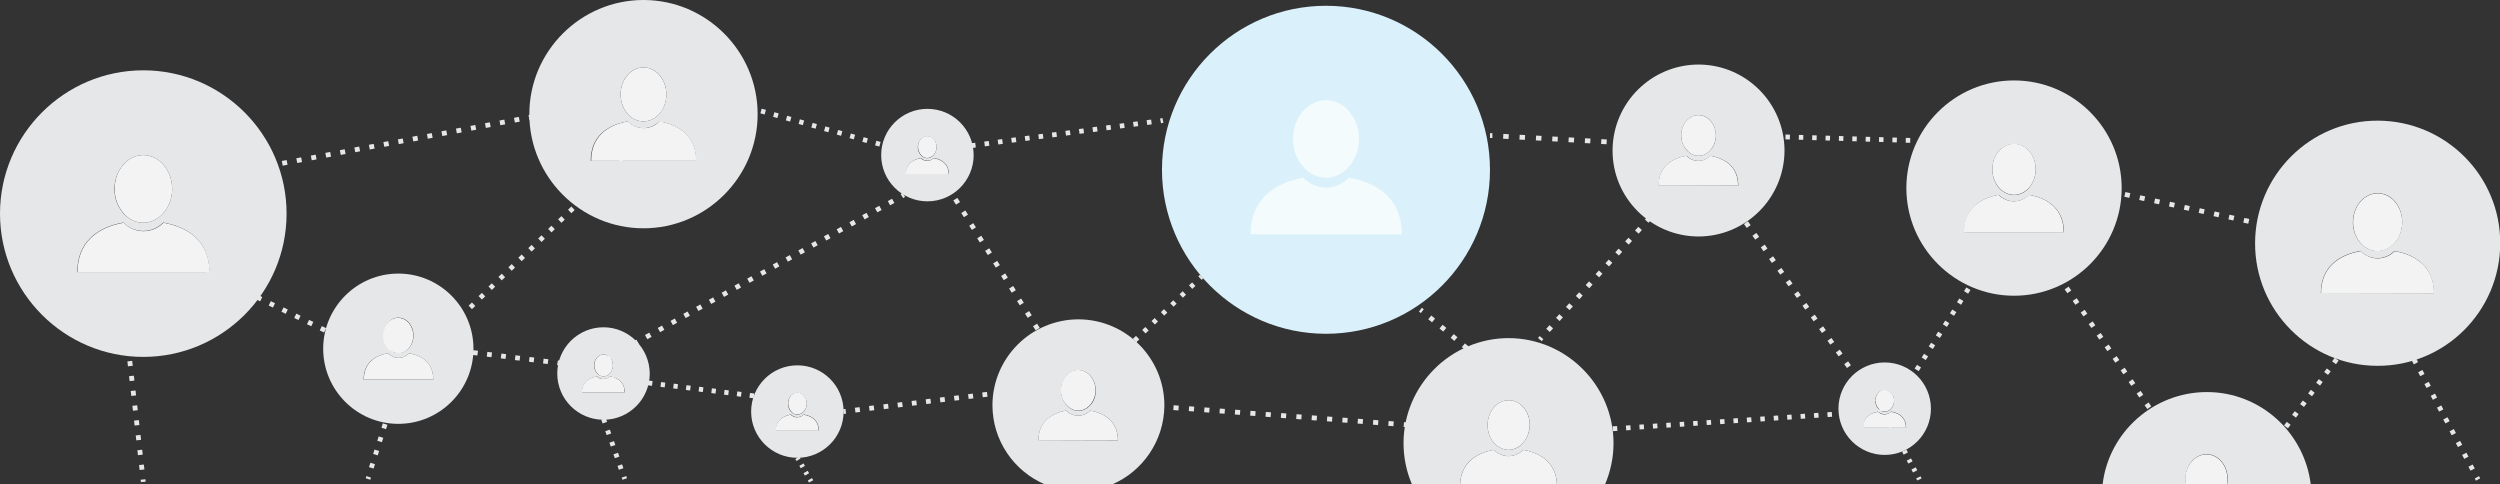 <?xml version="1.0" encoding="UTF-8"?> <!-- Generator: Adobe Illustrator 21.1.0, SVG Export Plug-In . SVG Version: 6.00 Build 0) --> <svg xmlns="http://www.w3.org/2000/svg" xmlns:xlink="http://www.w3.org/1999/xlink" id="Layer_1" x="0px" y="0px" viewBox="0 0 1038.1 201.1" style="enable-background:new 0 0 1038.1 201.1;" xml:space="preserve"><rect x="0" y="0" width="1038.1" height="201.1" fill="#333333" stroke="none"/> <style type="text/css"> .st0{fill:none;stroke:#E6E7E8;stroke-width:2;stroke-miterlimit:10;} .st1{fill:none;stroke:#E6E7E8;stroke-width:2;stroke-miterlimit:10;stroke-dasharray:1.701,3.403,1.701,3.403;} .st2{fill:none;stroke:#E6E7E8;stroke-width:2;stroke-miterlimit:10;stroke-dasharray:1.701,3.403,1.701,3.403,1.701,3.403;} .st3{fill:none;stroke:#E6E7E8;stroke-width:2;stroke-miterlimit:10;stroke-dasharray:1.913,3.826,1.913,3.826;} .st4{fill:none;stroke:#E6E7E8;stroke-width:2;stroke-miterlimit:10;stroke-dasharray:1.913,3.826,1.913,3.826,1.913,3.826;} .st5{fill:none;stroke:#E6E7E8;stroke-width:2;stroke-miterlimit:10;stroke-dasharray:2.063,4.126,2.063,4.126;} .st6{fill:none;stroke:#E6E7E8;stroke-width:2;stroke-miterlimit:10;stroke-dasharray:2.063,4.126,2.063,4.126,2.063,4.126;} .st7{fill:none;stroke:#E6E7E8;stroke-width:2;stroke-miterlimit:10;stroke-dasharray:1.966,3.932,1.966,3.932;} .st8{fill:none;stroke:#E6E7E8;stroke-width:2;stroke-miterlimit:10;stroke-dasharray:1.966,3.932,1.966,3.932,1.966,3.932;} .st9{fill:none;stroke:#E6E7E8;stroke-width:2;stroke-miterlimit:10;stroke-dasharray:1.912,3.825,1.912,3.825;} .st10{fill:none;stroke:#E6E7E8;stroke-width:2;stroke-miterlimit:10;stroke-dasharray:1.912,3.825,1.912,3.825,1.912,3.825;} .st11{fill:none;stroke:#E6E7E8;stroke-width:2;stroke-miterlimit:10;stroke-dasharray:2.02,4.04,2.02,4.04;} .st12{fill:none;stroke:#E6E7E8;stroke-width:2;stroke-miterlimit:10;stroke-dasharray:2.02,4.04,2.02,4.04,2.02,4.04;} .st13{fill:none;stroke:#E6E7E8;stroke-width:2;stroke-miterlimit:10;stroke-dasharray:1.83,3.661,1.83,3.661;} .st14{fill:none;stroke:#E6E7E8;stroke-width:2;stroke-miterlimit:10;stroke-dasharray:1.83,3.661,1.83,3.661,1.83,3.661;} .st15{fill:none;stroke:#E6E7E8;stroke-width:2;stroke-miterlimit:10;stroke-dasharray:1.89,3.78,1.89,3.78;} .st16{fill:none;stroke:#E6E7E8;stroke-width:2;stroke-miterlimit:10;stroke-dasharray:1.89,3.78,1.89,3.78,1.89,3.78;} .st17{fill:none;stroke:#E6E7E8;stroke-width:2;stroke-miterlimit:10;stroke-dasharray:2.059,4.119,2.059,4.119;} .st18{fill:none;stroke:#E6E7E8;stroke-width:2;stroke-miterlimit:10;stroke-dasharray:2.059,4.119,2.059,4.119,2.059,4.119;} .st19{fill:none;stroke:#E6E7E8;stroke-width:2;stroke-miterlimit:10;stroke-dasharray:2.043,4.086,2.043,4.086;} .st20{fill:none;stroke:#E6E7E8;stroke-width:2;stroke-miterlimit:10;stroke-dasharray:2.043,4.086,2.043,4.086,2.043,4.086;} .st21{fill:none;stroke:#E6E7E8;stroke-width:2;stroke-miterlimit:10;stroke-dasharray:1.849,3.698,1.849,3.698;} .st22{fill:none;stroke:#E6E7E8;stroke-width:2;stroke-miterlimit:10;stroke-dasharray:1.849,3.698,1.849,3.698,1.849,3.698;} .st23{fill:none;stroke:#E6E7E8;stroke-width:2;stroke-miterlimit:10;stroke-dasharray:1.852,3.704,1.852,3.704;} .st24{fill:none;stroke:#E6E7E8;stroke-width:2;stroke-miterlimit:10;stroke-dasharray:1.852,3.704,1.852,3.704,1.852,3.704;} .st25{fill:none;stroke:#E6E7E8;stroke-width:2;stroke-miterlimit:10;stroke-dasharray:1.863,3.725,1.863,3.725;} .st26{fill:none;stroke:#E6E7E8;stroke-width:2;stroke-miterlimit:10;stroke-dasharray:1.863,3.725,1.863,3.725,1.863,3.725;} .st27{fill:none;stroke:#E6E7E8;stroke-width:2;stroke-miterlimit:10;stroke-dasharray:2.13,4.26,2.13,4.26;} .st28{fill:none;stroke:#E6E7E8;stroke-width:2;stroke-miterlimit:10;stroke-dasharray:2.13,4.26,2.13,4.26,2.13,4.26;} .st29{fill:none;stroke:#E6E7E8;stroke-width:2;stroke-miterlimit:10;stroke-dasharray:2.037,4.073,2.037,4.073;} .st30{fill:none;stroke:#E6E7E8;stroke-width:2;stroke-miterlimit:10;stroke-dasharray:2.037,4.073,2.037,4.073,2.037,4.073;} .st31{fill:none;stroke:#E6E7E8;stroke-width:2;stroke-miterlimit:10;stroke-dasharray:2.261,4.523,2.261,4.523;} .st32{fill:none;stroke:#E6E7E8;stroke-width:2;stroke-miterlimit:10;stroke-dasharray:2.261,4.523,2.261,4.523,2.261,4.523;} .st33{fill:none;stroke:#E6E7E8;stroke-width:2;stroke-miterlimit:10;stroke-dasharray:1.851,3.702,1.851,3.702;} .st34{fill:none;stroke:#E6E7E8;stroke-width:2;stroke-miterlimit:10;stroke-dasharray:1.851,3.702,1.851,3.702,1.851,3.702;} .st35{fill:none;stroke:#E6E7E8;stroke-width:2;stroke-miterlimit:10;stroke-dasharray:2.106,4.213,2.106,4.213;} .st36{fill:none;stroke:#E6E7E8;stroke-width:2;stroke-miterlimit:10;stroke-dasharray:2.106,4.213,2.106,4.213,2.106,4.213;} .st37{fill:none;stroke:#E6E7E8;stroke-width:2;stroke-miterlimit:10;stroke-dasharray:1.786,3.571,1.786,3.571;} .st38{fill:none;stroke:#E6E7E8;stroke-width:2;stroke-miterlimit:10;stroke-dasharray:1.786,3.571,1.786,3.571,1.786,3.571;} .st39{fill:none;stroke:#E6E7E8;stroke-width:2;stroke-miterlimit:10;stroke-dasharray:2.015,4.029,2.015,4.029;} .st40{fill:none;stroke:#E6E7E8;stroke-width:2;stroke-miterlimit:10;stroke-dasharray:2.015,4.029,2.015,4.029,2.015,4.029;} .st41{fill:none;stroke:#E6E7E8;stroke-width:2;stroke-miterlimit:10;stroke-dasharray:1.772,3.544,1.772,3.544;} .st42{fill:none;stroke:#E6E7E8;stroke-width:2;stroke-miterlimit:10;stroke-dasharray:1.772,3.544,1.772,3.544,1.772,3.544;} .st43{fill:none;stroke:#E6E7E8;stroke-width:2;stroke-miterlimit:10;stroke-dasharray:1.962,3.923,1.962,3.923;} .st44{fill:none;stroke:#E6E7E8;stroke-width:2;stroke-miterlimit:10;stroke-dasharray:1.962,3.923,1.962,3.923,1.962,3.923;} .st45{fill:none;stroke:#E6E7E8;stroke-width:2;stroke-miterlimit:10;stroke-dasharray:1.97,3.94,1.97,3.94;} .st46{fill:none;stroke:#E6E7E8;stroke-width:2;stroke-miterlimit:10;stroke-dasharray:1.97,3.94,1.97,3.94,1.97,3.94;} .st47{fill:none;stroke:#E6E7E8;stroke-width:2;stroke-miterlimit:10;stroke-dasharray:1.816,3.632,1.816,3.632;} .st48{fill:none;stroke:#E6E7E8;stroke-width:2;stroke-miterlimit:10;stroke-dasharray:1.816,3.632,1.816,3.632,1.816,3.632;} .st49{fill:none;stroke:#E6E7E8;stroke-width:2;stroke-miterlimit:10;stroke-dasharray:1.947,3.895,1.947,3.895;} .st50{fill:none;stroke:#E6E7E8;stroke-width:2;stroke-miterlimit:10;stroke-dasharray:1.947,3.895,1.947,3.895,1.947,3.895;} .st51{fill:none;stroke:#E6E7E8;stroke-width:2;stroke-miterlimit:10;stroke-dasharray:1.986,3.971,1.986,3.971;} .st52{fill:none;stroke:#E6E7E8;stroke-width:2;stroke-miterlimit:10;stroke-dasharray:1.986,3.971,1.986,3.971,1.986,3.971;} .st53{fill:none;stroke:#E6E7E8;stroke-width:2;stroke-miterlimit:10;stroke-dasharray:1.394,2.788,1.394,2.788;} .st54{fill:none;stroke:#E6E7E8;stroke-width:2;stroke-miterlimit:10;stroke-dasharray:1.394,2.788,1.394,2.788,1.394,2.788;} .st55{fill:none;stroke:#E6E7E8;stroke-width:2;stroke-miterlimit:10;stroke-dasharray:1.172,2.344,1.172,2.344;} .st56{fill:#E6E7E8;} .st57{fill:#F3F3F4;} .st58{fill:#DAF1FB;} .st59{fill:#F4FBFD;} </style> <g> <g> <g> <g> <line class="st0" x1="249.2" y1="169.7" x2="249.5" y2="170.7"></line> <line class="st1" x1="250.6" y1="173.9" x2="253.4" y2="181.9"></line> <line class="st2" x1="254" y1="183.5" x2="258.5" y2="196.4"></line> <line class="st0" x1="259.1" y1="198" x2="259.4" y2="198.9"></line> </g> </g> <g> <g> <line class="st0" x1="163" y1="165.9" x2="162.7" y2="166.9"></line> <line class="st3" x1="161.6" y1="170.6" x2="158.8" y2="179.7"></line> <line class="st4" x1="158.2" y1="181.5" x2="153.6" y2="196.1"></line> <line class="st0" x1="153.1" y1="198" x2="152.8" y2="198.9"></line> </g> </g> <g> <g> <line class="st0" x1="51.3" y1="126.4" x2="51.4" y2="127.4"></line> <line class="st5" x1="51.8" y1="131.5" x2="53" y2="141.7"></line> <line class="st6" x1="53.2" y1="143.8" x2="59.2" y2="197.1"></line> <line class="st0" x1="59.4" y1="199.1" x2="59.5" y2="200.1"></line> </g> </g> <g> <g> <line class="st0" x1="81" y1="110.8" x2="81.9" y2="111.2"></line> <line class="st7" x1="85.5" y1="113" x2="94.3" y2="117.3"></line> <line class="st8" x1="96.1" y1="118.2" x2="142" y2="140.6"></line> <line class="st0" x1="143.7" y1="141.5" x2="144.6" y2="142"></line> </g> </g> <g> <g> <line class="st0" x1="171.2" y1="150.9" x2="171.9" y2="150.2"></line> <line class="st9" x1="174.6" y1="147.6" x2="181.5" y2="140.9"></line> <line class="st10" x1="182.9" y1="139.6" x2="280.6" y2="45.3"></line> <line class="st0" x1="282" y1="44" x2="282.7" y2="43.3"></line> </g> </g> <g> <g> <line class="st0" x1="248" y1="151.2" x2="248.9" y2="150.7"></line> <line class="st11" x1="252.4" y1="148.8" x2="261.3" y2="143.9"></line> <line class="st12" x1="263" y1="142.9" x2="372.7" y2="82.4"></line> <line class="st0" x1="374.5" y1="81.4" x2="375.3" y2="80.9"></line> </g> </g> <g> <g> <line class="st0" x1="369.9" y1="61.1" x2="368.9" y2="60.8"></line> <line class="st13" x1="365.4" y1="59.9" x2="356.5" y2="57.4"></line> <line class="st14" x1="354.8" y1="56.9" x2="293.1" y2="39.7"></line> <line class="st0" x1="291.3" y1="39.2" x2="290.3" y2="38.9"></line> </g> </g> <g> <g> <line class="st0" x1="398.4" y1="61.1" x2="399.4" y2="61"></line> <line class="st15" x1="403.2" y1="60.5" x2="412.5" y2="59.3"></line> <line class="st16" x1="414.4" y1="59" x2="480" y2="50.4"></line> <line class="st0" x1="481.9" y1="50.2" x2="482.9" y2="50"></line> </g> </g> <g> <g> <line class="st0" x1="393.9" y1="78.4" x2="394.5" y2="79.3"></line> <line class="st17" x1="396.7" y1="82.7" x2="402.2" y2="91.4"></line> <line class="st18" x1="403.3" y1="93.2" x2="432" y2="138.4"></line> <line class="st0" x1="433.1" y1="140.1" x2="433.6" y2="141"></line> </g> </g> <g> <g> <line class="st0" x1="76" y1="75.4" x2="77" y2="75.3"></line> <line class="st19" x1="81" y1="74.5" x2="91.1" y2="72.7"></line> <line class="st20" x1="93.1" y1="72.3" x2="235.7" y2="45.8"></line> <line class="st0" x1="237.7" y1="45.5" x2="238.7" y2="45.3"></line> </g> </g> <g> <g> <line class="st0" x1="976.4" y1="141" x2="975.8" y2="141.8"></line> <line class="st21" x1="973.6" y1="144.7" x2="968.1" y2="152.1"></line> <line class="st22" x1="967" y1="153.6" x2="938.1" y2="192.1"></line> <line class="st0" x1="937" y1="193.5" x2="936.4" y2="194.3"></line> </g> </g> <g> <g> <line class="st0" x1="997.5" y1="140.2" x2="998" y2="141.1"></line> <line class="st23" x1="999.7" y1="144.3" x2="1004.1" y2="152.5"></line> <line class="st24" x1="1005" y1="154.1" x2="1027.6" y2="196.6"></line> <line class="st0" x1="1028.5" y1="198.2" x2="1029" y2="199.1"></line> </g> </g> <g> <g> <line class="st0" x1="659.3" y1="178.8" x2="660.3" y2="178.7"></line> <line class="st25" x1="664.1" y1="178.4" x2="673.3" y2="177.8"></line> <line class="st26" x1="675.2" y1="177.7" x2="773.7" y2="171.2"></line> <line class="st0" x1="775.6" y1="171.1" x2="776.6" y2="171"></line> </g> </g> <g> <g> <line class="st0" x1="475.7" y1="168.4" x2="476.7" y2="168.5"></line> <line class="st27" x1="480.9" y1="168.8" x2="491.6" y2="169.6"></line> <line class="st28" x1="493.7" y1="169.7" x2="587.1" y2="176.6"></line> <line class="st0" x1="589.3" y1="176.8" x2="590.3" y2="176.9"></line> </g> </g> <g> <g> <line class="st0" x1="639.4" y1="141" x2="640.1" y2="140.2"></line> <line class="st29" x1="642.8" y1="137.2" x2="649.6" y2="129.6"></line> <line class="st30" x1="651" y1="128.1" x2="686.5" y2="88.8"></line> <line class="st0" x1="687.8" y1="87.3" x2="688.5" y2="86.5"></line> </g> </g> <g> <g> <line class="st0" x1="618.7" y1="56.3" x2="619.7" y2="56.3"></line> <line class="st31" x1="624.2" y1="56.6" x2="635.5" y2="57.2"></line> <line class="st32" x1="637.8" y1="57.3" x2="676.2" y2="59.4"></line> <line class="st0" x1="678.4" y1="59.5" x2="679.4" y2="59.6"></line> </g> </g> <g> <g> <line class="st0" x1="809" y1="58.7" x2="808" y2="58.7"></line> <line class="st33" x1="804.3" y1="58.6" x2="795.1" y2="58.3"></line> <line class="st34" x1="793.2" y1="58.3" x2="728.5" y2="56.5"></line> <line class="st0" x1="726.6" y1="56.4" x2="725.6" y2="56.4"></line> </g> </g> <g> <g> <line class="st0" x1="846.4" y1="72.9" x2="847.3" y2="73.1"></line> <line class="st35" x1="851.5" y1="74" x2="861.8" y2="76.3"></line> <line class="st36" x1="863.8" y1="76.7" x2="954.4" y2="96.4"></line> <line class="st0" x1="956.4" y1="96.9" x2="957.4" y2="97.1"></line> </g> </g> <g> <g> <line class="st0" x1="499" y1="114.8" x2="498.3" y2="115.5"></line> <line class="st37" x1="495.7" y1="118" x2="489.2" y2="124.1"></line> <line class="st38" x1="487.9" y1="125.4" x2="466" y2="146.3"></line> <line class="st0" x1="464.7" y1="147.5" x2="463.9" y2="148.2"></line> </g> </g> <g> <g> <line class="st0" x1="589.8" y1="128.6" x2="590.6" y2="129.2"></line> <line class="st39" x1="593.7" y1="131.8" x2="601.5" y2="138.2"></line> <line class="st40" x1="603" y1="139.5" x2="615.4" y2="149.8"></line> <line class="st0" x1="616.9" y1="151.1" x2="617.7" y2="151.8"></line> </g> </g> <g> <g> <line class="st0" x1="254" y1="157.2" x2="255" y2="157.3"></line> <line class="st41" x1="258.5" y1="157.8" x2="267.3" y2="158.8"></line> <line class="st42" x1="269.1" y1="159" x2="314.8" y2="164.6"></line> <line class="st0" x1="316.6" y1="164.8" x2="317.6" y2="164.9"></line> </g> </g> <g> <g> <line class="st0" x1="179.9" y1="144.4" x2="180.9" y2="144.5"></line> <line class="st43" x1="184.7" y1="145" x2="194.5" y2="146.2"></line> <line class="st44" x1="196.4" y1="146.4" x2="229.5" y2="150.4"></line> <line class="st0" x1="231.5" y1="150.6" x2="232.5" y2="150.8"></line> </g> </g> <g> <g> <line class="st0" x1="350.2" y1="170.9" x2="351.2" y2="170.8"></line> <line class="st45" x1="355.1" y1="170.3" x2="364.9" y2="169.1"></line> <line class="st46" x1="366.9" y1="168.9" x2="417.7" y2="162.8"></line> <line class="st0" x1="419.7" y1="162.5" x2="420.7" y2="162.4"></line> </g> </g> <g> <g> <line class="st0" x1="828.6" y1="102.2" x2="828.1" y2="103.1"></line> <line class="st47" x1="826.1" y1="106.1" x2="821.2" y2="113.8"></line> <line class="st48" x1="820.3" y1="115.3" x2="794.9" y2="155.1"></line> <line class="st0" x1="793.9" y1="156.7" x2="793.4" y2="157.5"></line> </g> </g> <g> <g> <line class="st0" x1="852" y1="110.8" x2="852.6" y2="111.6"></line> <line class="st49" x1="854.8" y1="114.8" x2="860.4" y2="122.8"></line> <line class="st50" x1="861.5" y1="124.4" x2="900.2" y2="180.5"></line> <line class="st0" x1="901.3" y1="182.1" x2="901.9" y2="182.9"></line> </g> </g> <g> <g> <line class="st0" x1="718.7" y1="83.6" x2="719.2" y2="84.4"></line> <line class="st51" x1="721.5" y1="87.6" x2="727.3" y2="95.7"></line> <line class="st52" x1="728.5" y1="97.3" x2="779.3" y2="168.4"></line> <line class="st0" x1="780.4" y1="170" x2="781" y2="170.8"></line> </g> </g> <g> <g> <line class="st0" x1="785" y1="176.4" x2="785.5" y2="177.3"></line> <line class="st53" x1="786.8" y1="179.8" x2="790" y2="185.9"></line> <line class="st54" x1="790.7" y1="187.1" x2="795.9" y2="197"></line> <line class="st0" x1="796.6" y1="198.2" x2="797" y2="199.1"></line> </g> </g> <g> <g> <line class="st0" x1="336.8" y1="199.9" x2="336.3" y2="199"></line> <line class="st55" x1="335.1" y1="197" x2="332.2" y2="191.9"></line> <line class="st0" x1="331.6" y1="190.9" x2="331.1" y2="190.1"></line> </g> </g> </g> <path class="st56" d="M620.3,186.8c1.6,1.6,3.8,2.6,6.1,2.6c2.3,0,4.5-1,6.1-2.6c7.9,1.4,13.7,5.9,14,14.3h20 c2.2-5.2,3.5-11,3.5-17c0-24-19.5-43.6-43.5-43.7c-24,0-43.6,19.5-43.7,43.5c0,6.1,1.2,11.9,3.5,17.2h20 C606.6,192.6,612.4,188.2,620.3,186.8z M626.5,166.2c4.8,0,8.8,4.6,8.7,10.3c0,3-1.2,5.9-3.2,7.9c-1.6,1.6-3.6,2.4-5.6,2.4 c-2,0-4-0.9-5.6-2.4c-2-2-3.1-4.8-3.1-7.9C617.7,170.8,621.7,166.2,626.5,166.2z"></path> <path class="st57" d="M632.5,186.8c-1.6,1.6-3.8,2.6-6.1,2.6c-2.3,0-4.5-1-6.1-2.6c-7.9,1.4-13.7,5.9-14,14.4h40.2 C646.2,192.7,640.4,188.2,632.5,186.8z"></path> <path class="st57" d="M626.4,186.8c2,0,4-0.9,5.6-2.4c2-2,3.1-4.8,3.2-7.9c0-5.7-3.9-10.3-8.7-10.3c-4.8,0-8.8,4.6-8.8,10.3 c0,3,1.1,5.9,3.1,7.9C622.4,185.9,624.4,186.8,626.4,186.8z"></path> <path class="st56" d="M907.5,198.9c0-5.7,3.9-10.3,8.8-10.3c4.8,0,8.8,4.6,8.7,10.3c0,0.7-0.1,1.4-0.2,2.1h34.7 c-2.7-21.5-21-38.2-43.1-38.2c-22.2,0-40.7,16.7-43.3,38.2h34.7C907.5,200.4,907.5,199.7,907.5,198.9z"></path> <path class="st57" d="M916.2,188.7c-4.8,0-8.8,4.6-8.8,10.3c0,0.7,0.1,1.5,0.2,2.2h17.1c0.1-0.7,0.2-1.4,0.2-2.1 C925,193.3,921.1,188.7,916.2,188.7z"></path> <path class="st56" d="M483.5,168.4c0-19.7-15.9-35.7-35.6-35.8c-19.7,0-35.7,15.9-35.8,35.6c0,14.7,8.9,27.4,21.7,32.9h28.1 C474.5,195.7,483.4,183,483.5,168.4z M447.8,153.7c4,0,7.2,3.8,7.2,8.5c0,2.5-0.9,4.8-2.6,6.4c-1.3,1.3-2.9,2-4.6,2 c-1.7,0-3.3-0.7-4.6-2c-1.6-1.6-2.6-4-2.6-6.4C440.6,157.4,443.8,153.7,447.8,153.7z M442.7,170.5c1.3,1.3,3.1,2.1,5,2.1 c1.9,0,3.7-0.8,5-2.1c6.7,1.2,11.5,5,11.5,12.3c0,0,0,0.1,0,0.1l-33-0.1c0,0,0,0,0-0.1C431.3,175.5,436.1,171.7,442.7,170.5z"></path> <path class="st57" d="M464.2,182.9C464.2,182.9,464.2,182.9,464.2,182.9c0-7.4-4.8-11.2-11.5-12.4c-1.3,1.3-3.1,2.1-5,2.1 c-1.9,0-3.7-0.8-5-2.1c-6.7,1.2-11.5,5-11.5,12.3c0,0,0,0.1,0,0.1L464.2,182.9z"></path> <path class="st57" d="M447.7,170.5c1.7,0,3.3-0.7,4.6-2c1.6-1.6,2.6-4,2.6-6.4c0-4.7-3.2-8.4-7.2-8.5c-4,0-7.2,3.8-7.2,8.4 c0,2.5,0.9,4.8,2.6,6.4C444.4,169.8,446.1,170.5,447.7,170.5z"></path> <path class="st56" d="M987.2,151.9c28.1,0.1,50.9-22.7,51-50.8c0.1-28.1-22.7-50.9-50.8-51s-50.9,22.7-51,50.8 C936.3,129,959.1,151.9,987.2,151.9z M987.3,80.2c5.7,0,10.2,5.4,10.2,12c0,3.5-1.4,6.9-3.7,9.2c-1.9,1.8-4.2,2.8-6.6,2.8 c-2.4,0-4.7-1-6.6-2.8c-2.3-2.3-3.6-5.7-3.6-9.2C977.1,85.6,981.7,80.2,987.3,80.2z M980.1,104.2c1.9,1.9,4.4,3,7.1,3 c2.7,0,5.2-1.1,7.1-3c9.5,1.7,16.3,7.1,16.3,17.5c0,0,0,0.1,0,0.1l-46.9-0.1c0,0,0-0.1,0-0.1C963.8,111.3,970.6,105.9,980.1,104.2z "></path> <path class="st57" d="M1010.7,121.9c0,0,0-0.1,0-0.1c0-10.4-6.8-15.8-16.3-17.5c-1.9,1.9-4.4,3-7.1,3c-2.7,0-5.2-1.2-7.1-3 c-9.5,1.7-16.4,7.1-16.4,17.5c0,0,0,0.1,0,0.1L1010.7,121.9z"></path> <path class="st57" d="M987.2,104.3c2.4,0,4.7-1,6.6-2.8c2.3-2.3,3.7-5.6,3.7-9.2c0-6.6-4.6-12-10.2-12c-5.6,0-10.2,5.4-10.2,12 c0,3.5,1.3,6.9,3.6,9.2C982.5,103.2,984.9,104.3,987.2,104.3z"></path> <path class="st56" d="M705.2,98.2c19.7,0,35.7-15.9,35.8-35.6c0-19.7-15.9-35.7-35.6-35.8c-19.7,0-35.7,15.9-35.8,35.6 C669.5,82.1,685.5,98.1,705.2,98.2z M705.3,47.8c4,0,7.2,3.8,7.2,8.5c0,2.5-0.9,4.8-2.6,6.4c-1.3,1.3-2.9,2-4.6,2 c-1.7,0-3.3-0.7-4.6-2c-1.6-1.6-2.6-4-2.6-6.4C698.1,51.6,701.4,47.8,705.3,47.8z M700.3,64.7c1.3,1.3,3.1,2.1,5,2.1 c1.9,0,3.7-0.8,5-2.1c6.7,1.2,11.5,5,11.5,12.3c0,0,0,0.1,0,0.1l-33-0.1c0,0,0,0,0-0.1C688.8,69.6,693.6,65.9,700.3,64.7z"></path> <path class="st57" d="M721.7,77.1C721.7,77.1,721.8,77,721.7,77.1c0-7.4-4.8-11.2-11.5-12.4c-1.3,1.3-3.1,2.1-5,2.1 c-1.9,0-3.7-0.8-5-2.1c-6.7,1.2-11.5,5-11.5,12.3c0,0,0,0.1,0,0.1L721.7,77.1z"></path> <path class="st57" d="M705.3,64.7c1.7,0,3.3-0.7,4.6-2c1.6-1.6,2.6-4,2.6-6.4c0-4.7-3.2-8.4-7.2-8.5c-4,0-7.2,3.8-7.2,8.4 c0,2.5,0.9,4.8,2.6,6.4C702,64,703.6,64.7,705.3,64.7z"></path> <path class="st56" d="M267.2,94.8c26.1,0,47.4-21.3,47.4-47.4c0-26.1-21.3-47.4-47.4-47.4s-47.4,21.3-47.4,47.4 C219.8,73.5,241.1,94.8,267.2,94.8z M267.2,28c5.3,0,9.5,5,9.5,11.2c0,3.3-1.2,6.4-3.4,8.6c-1.7,1.7-3.9,2.6-6.1,2.6 c-2.2,0-4.4-0.9-6.1-2.6c-2.2-2.1-3.4-5.3-3.4-8.6C257.7,33,261.9,28,267.2,28z M260.6,50.4c1.8,1.8,4.1,2.8,6.6,2.8 c2.5,0,4.9-1.1,6.6-2.8c8.8,1.6,15.2,6.6,15.2,16.3c0,0,0,0.1,0,0.1h-43.7c0,0,0-0.1,0-0.1C245.3,57,251.7,52,260.6,50.4z"></path> <path class="st57" d="M289.1,66.8c0,0,0-0.1,0-0.1c0-9.7-6.4-14.7-15.2-16.3c-1.8,1.8-4.1,2.8-6.6,2.8c-2.5,0-4.9-1.1-6.6-2.8 c-8.8,1.6-15.2,6.6-15.2,16.3c0,0,0,0.1,0,0.1H289.1z"></path> <path class="st57" d="M267.2,50.4c2.2,0,4.4-0.9,6.1-2.6c2.2-2.1,3.4-5.3,3.4-8.6c0-6.2-4.3-11.2-9.5-11.2c-5.2,0-9.5,5-9.5,11.2 c0,3.3,1.2,6.4,3.4,8.6C262.8,49.5,265,50.4,267.2,50.4z"></path> <path class="st56" d="M59.5,148.2c32.8,0,59.5-26.7,59.5-59.5S92.3,29.2,59.5,29.2S0,55.9,0,88.7S26.7,148.2,59.5,148.2z M59.5,64.4c6.6,0,12,6.3,12,14.1c0,4.1-1.6,8-4.3,10.7c-2.2,2.1-4.9,3.3-7.7,3.3c-2.8,0-5.5-1.2-7.7-3.3 c-2.7-2.7-4.3-6.6-4.3-10.7C47.6,70.7,52.9,64.4,59.5,64.4z M51.2,92.4c2.2,2.2,5.1,3.5,8.3,3.5c3.2,0,6.1-1.3,8.3-3.5 c11.1,2,19.1,8.3,19.1,20.5c0,0,0,0.1,0,0.1H32.1c0,0,0-0.1,0-0.1C32.1,100.8,40.1,94.4,51.2,92.4z"></path> <path class="st57" d="M87,113.1c0,0,0-0.1,0-0.1c0-12.2-8-18.5-19.1-20.5c-2.2,2.2-5.1,3.5-8.3,3.5c-3.2,0-6.1-1.3-8.3-3.5 c-11.1,2-19.1,8.3-19.1,20.5c0,0,0,0.1,0,0.1H87z"></path> <path class="st57" d="M59.5,92.5c2.8,0,5.5-1.2,7.7-3.3c2.7-2.7,4.3-6.6,4.3-10.7c0-7.8-5.4-14.1-12-14.1 c-6.6,0-11.9,6.3-11.9,14.1c0,4.1,1.6,8,4.3,10.7C54,91.3,56.7,92.5,59.5,92.5z"></path> <path class="st58" d="M550.6,138.6c37.6,0,68.1-30.5,68.1-68.1S588.2,2.4,550.6,2.4s-68.1,30.5-68.1,68.1S513.1,138.6,550.6,138.6z "></path> <g> <path class="st59" d="M582.1,97.3c0,0,0-0.1,0-0.1c0-13.9-9.2-21.2-21.9-23.4c-2.5,2.5-5.9,4.1-9.5,4.1c-3.6,0-7-1.5-9.5-4.1 c-12.7,2.3-21.9,9.5-21.9,23.4c0,0.1,0,0.1,0,0.1H582.1z"></path> <path class="st59" d="M550.6,73.8c3.2,0,6.3-1.3,8.8-3.8c3.1-3.1,4.9-7.6,4.9-12.3c0-8.9-6.1-16.1-13.7-16.1 c-7.5,0-13.7,7.2-13.7,16.1c0,4.7,1.8,9.2,4.9,12.3C544.3,72.4,547.4,73.8,550.6,73.8z"></path> </g> <path class="st56" d="M836.3,122.8c24.7,0,44.7-20.1,44.7-44.7c0-24.7-20.1-44.7-44.7-44.7c-24.7,0-44.7,20.1-44.7,44.7 C791.6,102.7,811.7,122.8,836.3,122.8z M836.3,59.8c5,0,9,4.7,9,10.6c0,3.1-1.2,6-3.2,8.1c-1.6,1.6-3.7,2.5-5.8,2.5 c-2.1,0-4.1-0.9-5.8-2.5c-2-2-3.2-5-3.2-8.1C827.3,64.5,831.3,59.8,836.3,59.8z M830,80.9c1.7,1.7,3.9,2.7,6.3,2.7 c2.4,0,4.6-1,6.3-2.7c8.3,1.5,14.4,6.3,14.4,15.4c0,0,0,0.1,0,0.1h-41.3c0,0,0-0.1,0-0.1C815.7,87.1,821.7,82.4,830,80.9z"></path> <path class="st57" d="M856.9,96.4C856.9,96.3,856.9,96.3,856.9,96.4c0-9.2-6-14-14.4-15.5c-1.7,1.7-3.9,2.7-6.3,2.7 c-2.4,0-4.6-1-6.3-2.7c-8.3,1.5-14.4,6.3-14.4,15.4c0,0,0,0.1,0,0.1H856.9z"></path> <path class="st57" d="M836.3,80.9c2.1,0,4.1-0.9,5.8-2.5c2-2,3.2-5,3.2-8.1c0-5.8-4-10.6-9-10.6c-4.9,0-9,4.7-9,10.6 c0,3.1,1.2,6,3.2,8.1C832.2,80,834.2,80.9,836.3,80.9z"></path> <path class="st56" d="M165.4,176c17.2,0,31.2-14,31.2-31.2s-14-31.2-31.2-31.2c-17.2,0-31.2,14-31.2,31.2S148.2,176,165.4,176z M165.4,131.9c3.5,0,6.3,3.3,6.3,7.4c0,2.2-0.8,4.2-2.2,5.6c-1.1,1.1-2.6,1.7-4,1.7c-1.5,0-2.9-0.6-4-1.7c-1.4-1.4-2.2-3.5-2.2-5.6 C159.2,135.3,162,131.9,165.4,131.9z M161.1,146.7c1.2,1.2,2.7,1.9,4.4,1.9c1.7,0,3.2-0.7,4.4-1.9c5.8,1,10,4.4,10,10.8 c0,0,0,0,0,0.1H151c0,0,0,0,0-0.1C151,151.1,155.2,147.7,161.1,146.7z"></path> <path class="st57" d="M179.9,157.5C179.9,157.5,179.9,157.5,179.9,157.5c0-6.5-4.2-9.8-10-10.8c-1.2,1.2-2.7,1.9-4.4,1.9 c-1.7,0-3.2-0.7-4.4-1.9c-5.8,1-10,4.4-10,10.8c0,0,0,0,0,0.1H179.9z"></path> <path class="st57" d="M165.4,146.7c1.5,0,2.9-0.6,4-1.7c1.4-1.4,2.2-3.5,2.2-5.6c0-4.1-2.8-7.4-6.3-7.4c-3.5,0-6.3,3.3-6.3,7.4 c0,2.2,0.8,4.2,2.2,5.6C162.5,146.1,164,146.7,165.4,146.7z"></path> <path class="st56" d="M385.1,83.6c10.6,0,19.2-8.6,19.2-19.2c0-10.6-8.6-19.2-19.2-19.2c-10.6,0-19.2,8.6-19.2,19.2 C365.9,75,374.5,83.6,385.1,83.6z M385,56.6c2.1,0,3.9,2,3.9,4.5c0,1.3-0.5,2.6-1.4,3.5c-0.7,0.7-1.6,1.1-2.5,1.1 c-0.9,0-1.8-0.4-2.5-1.1c-0.9-0.9-1.4-2.1-1.4-3.5C381.2,58.6,382.9,56.6,385,56.6z M382.4,65.6c0.7,0.7,1.7,1.1,2.7,1.1 c1,0,2-0.4,2.7-1.1c3.6,0.6,6.2,2.7,6.2,6.6c0,0,0,0,0,0h-17.7c0,0,0,0,0,0C376.2,68.3,378.8,66.3,382.4,65.6z"></path> <path class="st57" d="M393.9,72.3C393.9,72.2,393.9,72.2,393.9,72.3c0-4-2.6-6-6.2-6.6c-0.7,0.7-1.7,1.1-2.7,1.1 c-1,0-2-0.4-2.7-1.1c-3.6,0.6-6.2,2.7-6.2,6.6c0,0,0,0,0,0H393.9z"></path> <path class="st57" d="M385,65.6c0.9,0,1.8-0.4,2.5-1.1c0.9-0.9,1.4-2.1,1.4-3.5c0-2.5-1.7-4.5-3.9-4.5c-2.1,0-3.8,2-3.8,4.5 c0,1.3,0.5,2.6,1.4,3.5C383.3,65.3,384.2,65.6,385,65.6z"></path> <path class="st56" d="M250.6,135.9c-10.6,0-19.2,8.6-19.2,19.2c0,10.6,8.6,19.2,19.2,19.2c10.6,0,19.2-8.6,19.2-19.2 C269.7,144.5,261.1,135.9,250.6,135.9z M250.6,147.2c2.1,0,3.9,2,3.9,4.5c0,1.3-0.5,2.6-1.4,3.5c-0.7,0.7-1.6,1.1-2.5,1.1 c-0.9,0-1.8-0.4-2.5-1.1c-0.9-0.9-1.4-2.1-1.4-3.5C246.7,149.3,248.4,147.2,250.6,147.2z M259.4,162.9h-17.7c0,0,0,0,0,0 c0-3.9,2.6-6,6.2-6.6c0.7,0.7,1.7,1.1,2.7,1.1c1,0,2-0.4,2.7-1.1C256.8,156.9,259.4,158.9,259.4,162.9 C259.4,162.9,259.4,162.9,259.4,162.9z"></path> <path class="st57" d="M253.2,156.3c-0.7,0.7-1.7,1.1-2.7,1.1c-1,0-2-0.4-2.7-1.1c-3.6,0.6-6.2,2.7-6.2,6.6c0,0,0,0,0,0h17.7 c0,0,0,0,0,0C259.4,158.9,256.8,156.9,253.2,156.3z"></path> <path class="st57" d="M250.6,156.3c0.9,0,1.8-0.4,2.5-1.1c0.9-0.9,1.4-2.1,1.4-3.5c0-2.5-1.7-4.5-3.9-4.5c-2.1,0-3.8,2-3.8,4.5 c0,1.3,0.5,2.6,1.4,3.5C248.8,155.9,249.7,156.3,250.6,156.3z"></path> <path class="st56" d="M782.6,188.9c10.6,0,19.2-8.6,19.2-19.2c0-10.6-8.6-19.2-19.2-19.2c-10.6,0-19.2,8.6-19.2,19.2 C763.4,180.3,772,188.9,782.6,188.9z M782.6,161.9c2.1,0,3.9,2,3.9,4.5c0,1.3-0.5,2.6-1.4,3.5c-0.7,0.7-1.6,1.1-2.5,1.1 c-0.9,0-1.8-0.4-2.5-1.1c-0.9-0.9-1.4-2.1-1.4-3.5C778.7,163.9,780.5,161.9,782.6,161.9z M779.9,170.9c0.7,0.7,1.7,1.1,2.7,1.1 c1,0,2-0.4,2.7-1.1c3.6,0.6,6.2,2.7,6.2,6.6c0,0,0,0,0,0h-17.7c0,0,0,0,0,0C773.7,173.6,776.3,171.6,779.9,170.9z"></path> <path class="st57" d="M791.4,177.6C791.4,177.5,791.4,177.5,791.4,177.6c0-4-2.6-6-6.2-6.6c-0.7,0.7-1.7,1.1-2.7,1.1 c-1,0-2-0.4-2.7-1.1c-3.6,0.6-6.2,2.7-6.2,6.6c0,0,0,0,0,0H791.4z"></path> <path class="st57" d="M782.6,170.9c0.9,0,1.8-0.4,2.5-1.1c0.9-0.9,1.4-2.1,1.4-3.5c0-2.5-1.7-4.5-3.9-4.5c-2.1,0-3.8,2-3.8,4.5 c0,1.3,0.5,2.6,1.4,3.5C780.8,170.6,781.7,170.9,782.6,170.9z"></path> <path class="st56" d="M331.1,190.1c10.6,0,19.2-8.6,19.2-19.2c0-10.6-8.6-19.2-19.2-19.2c-10.6,0-19.2,8.6-19.2,19.2 C311.9,181.5,320.5,190.1,331.1,190.1z M331.1,163.1c2.1,0,3.9,2,3.9,4.5c0,1.3-0.5,2.6-1.4,3.5c-0.7,0.7-1.6,1.1-2.5,1.1 c-0.9,0-1.8-0.4-2.5-1.1c-0.9-0.9-1.4-2.1-1.4-3.5C327.2,165.1,329,163.1,331.1,163.1z M328.4,172.1c0.7,0.7,1.7,1.1,2.7,1.1 c1,0,2-0.4,2.7-1.1c3.6,0.6,6.2,2.7,6.2,6.6c0,0,0,0,0,0h-17.7c0,0,0,0,0,0C322.2,174.8,324.8,172.8,328.4,172.1z"></path> <path class="st57" d="M339.9,178.8C339.9,178.7,339.9,178.7,339.9,178.8c0-4-2.6-6-6.2-6.6c-0.7,0.7-1.7,1.1-2.7,1.1 c-1,0-2-0.4-2.7-1.1c-3.6,0.6-6.2,2.7-6.2,6.6c0,0,0,0,0,0H339.9z"></path> <path class="st57" d="M331.1,172.1c0.9,0,1.8-0.4,2.5-1.1c0.9-0.9,1.4-2.1,1.4-3.5c0-2.5-1.7-4.5-3.9-4.5c-2.1,0-3.8,2-3.8,4.5 c0,1.3,0.5,2.6,1.4,3.5C329.3,171.8,330.2,172.1,331.1,172.1z"></path> </g> </svg> 